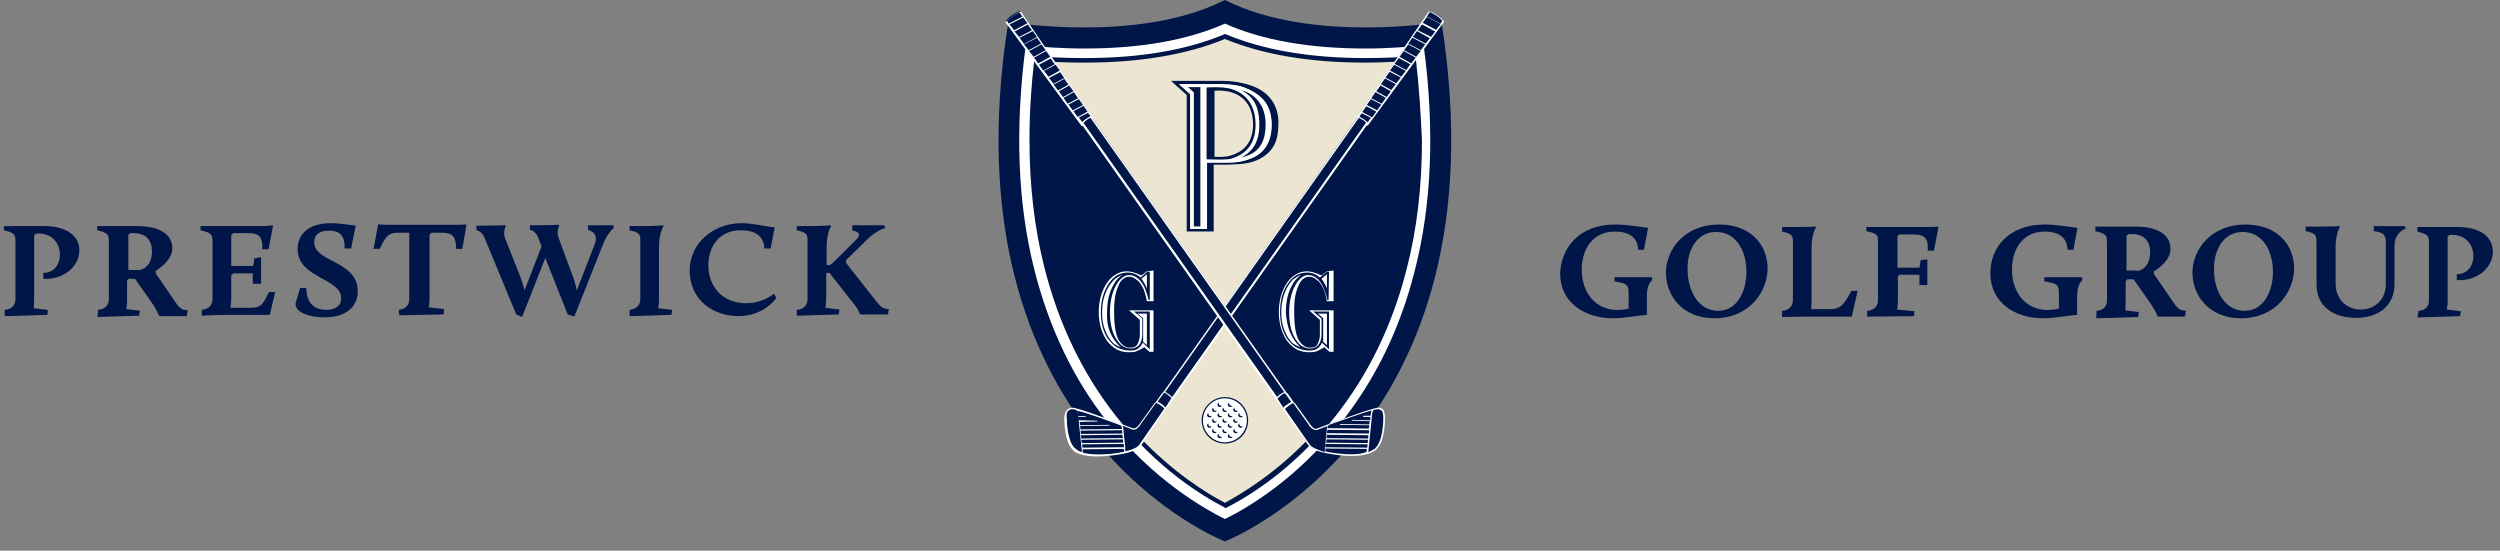 <svg width="227" height="50" viewBox="0 0 227 50" fill="none" xmlns="http://www.w3.org/2000/svg">
<rect x="0" y="0" width="227" height="50" fill="#808080" stroke="none"/>
<g clip-path="url(#clip0_17782_40412)">
<path d="M130.885 1.993C136.799 39.327 111.219 49.16 111.219 49.16C111.219 49.16 85.639 39.327 91.554 1.993C91.554 1.993 103.383 3.99 111.219 -0.004C119.093 3.99 130.885 1.993 130.885 1.993Z" fill="#001648"/>
<path d="M111.22 47.127C109.487 46.26 104.74 43.661 100.521 38.273C97.432 34.355 95.247 29.722 93.928 24.523C92.383 18.457 92.157 11.601 93.137 4.104C94.455 4.255 96.301 4.405 98.486 4.405C103.535 4.405 107.829 3.652 111.22 2.145C114.61 3.652 118.905 4.405 123.953 4.405C126.101 4.405 127.947 4.255 129.265 4.104C130.282 11.676 130.019 18.57 128.436 24.673C127.118 29.872 124.857 34.506 121.731 38.424C117.549 43.736 112.915 46.298 111.22 47.127Z" fill="white"/>
<path d="M111.219 45.883C109.222 44.866 105.116 42.304 101.386 37.557C98.373 33.753 96.225 29.27 94.982 24.221C93.55 18.608 93.287 12.204 94.115 5.272C95.321 5.347 96.79 5.46 98.486 5.46C103.496 5.46 107.791 4.707 111.219 3.275C114.685 4.707 118.942 5.46 123.952 5.46C125.648 5.46 127.155 5.385 128.285 5.272C129.114 12.279 128.812 18.683 127.343 24.372C126.062 29.42 123.877 33.941 120.863 37.746C117.171 42.417 113.178 44.866 111.219 45.883Z" fill="#EBE5D2"/>
<path d="M108.356 8.398V20.604H108.996V7.908H107.828L108.356 8.398Z" fill="#001648"/>
<path d="M114.271 8.057C113.593 7.681 112.275 7.342 111.031 7.342H106.322L107.754 8.623V21.017H110.203V14.952H111.408C112.425 14.914 113.48 14.914 114.384 14.424C115.665 13.746 116.08 12.729 116.08 11.222C116.117 9.489 115.138 8.51 114.271 8.057ZM113.819 14.274C112.764 14.763 111.973 14.763 111.22 14.763H109.562V20.791H108.055V8.547L107.038 7.643H110.918C111.785 7.681 112.651 7.681 113.744 8.321C114.686 8.849 115.439 9.64 115.439 11.335C115.439 13.03 114.686 13.859 113.819 14.274Z" fill="#001648"/>
<path d="M113.781 8.32C112.689 7.68 111.785 7.68 110.956 7.642H107.076L108.093 8.546V20.79H109.6V14.762H111.257C112.049 14.762 112.802 14.762 113.857 14.272C114.723 13.858 115.477 12.954 115.477 11.296C115.439 9.601 114.686 8.847 113.781 8.32ZM108.997 20.564H108.394V8.395L107.867 7.906H109.035V20.564H108.997ZM109.524 14.461V7.943C110.24 7.906 110.956 7.868 111.521 8.019C112.086 8.132 113.97 8.697 113.97 11.334C113.97 13.971 112.049 14.31 111.709 14.423C111.37 14.498 110.466 14.461 109.524 14.461ZM112.764 14.31C113.555 13.858 114.384 13.217 114.384 11.334C114.384 9.45 113.631 8.734 112.802 8.245C113.179 8.358 114.949 8.96 114.949 11.371C114.949 13.745 113.48 14.084 112.764 14.31Z" fill="white"/>
<path d="M112.764 8.207C113.593 8.697 114.347 9.375 114.347 11.296C114.347 13.217 113.48 13.858 112.727 14.31C113.442 14.084 114.912 13.745 114.912 11.334C114.949 8.923 113.179 8.32 112.764 8.207Z" fill="#001648"/>
<path d="M114.008 11.335C114.008 8.697 112.124 8.132 111.559 8.019C110.956 7.906 110.241 7.906 109.562 7.944V14.461C110.504 14.499 111.408 14.499 111.748 14.424C112.049 14.273 114.008 13.934 114.008 11.335ZM111.748 14.122C111.446 14.235 110.806 14.273 110.278 14.235V8.245C110.58 8.208 111.032 8.208 111.597 8.321C112.087 8.434 113.782 8.924 113.782 11.335C113.744 13.67 112.011 14.009 111.748 14.122Z" fill="#001648"/>
<path d="M128.549 5.272L128.511 5.083L128.323 5.121C127.155 5.196 125.686 5.272 123.991 5.272C119.018 5.272 114.761 4.556 111.333 3.124L111.257 3.087L111.144 3.124C107.716 4.556 103.497 5.272 98.486 5.272C96.791 5.272 95.284 5.196 94.154 5.121L93.965 5.083L93.928 5.272C93.626 7.834 93.476 10.32 93.476 12.693C93.476 16.837 93.928 20.718 94.832 24.297C96.113 29.345 98.26 33.866 101.274 37.708C105.041 42.53 109.148 45.017 111.182 46.072L111.295 46.147L111.408 46.072C113.405 45.054 117.436 42.606 121.203 37.859C124.254 34.016 126.439 29.495 127.72 24.447C128.662 20.831 129.114 16.913 129.114 12.731C129.001 10.282 128.85 7.796 128.549 5.272ZM111.22 45.657C109.562 44.791 106.51 42.907 103.421 39.63L111.22 28.591L94.907 5.573C95.962 5.649 97.168 5.686 98.486 5.686C103.459 5.686 107.754 4.97 111.22 3.539C114.685 4.97 118.98 5.686 123.953 5.686C125.272 5.686 126.515 5.611 127.532 5.573L111.22 28.591L119.018 39.63C115.929 42.907 112.877 44.753 111.22 45.657Z" fill="#001648"/>
<path d="M109.149 38.165C109.149 37.035 110.091 36.093 111.221 36.093C112.351 36.093 113.293 37.035 113.293 38.165C113.293 39.295 112.351 40.237 111.221 40.237C110.091 40.237 109.149 39.295 109.149 38.165Z" fill="white"/>
<path d="M109.111 38.164C109.111 36.996 110.09 36.054 111.221 36.054C112.426 36.054 113.33 37.034 113.33 38.164C113.33 39.37 112.388 40.274 111.221 40.274C110.053 40.274 109.111 39.332 109.111 38.164ZM109.224 38.164C109.224 39.257 110.128 40.161 111.221 40.161C112.313 40.161 113.217 39.257 113.217 38.164C113.217 37.072 112.313 36.167 111.221 36.167C110.128 36.167 109.224 37.072 109.224 38.164Z" fill="#001648"/>
<path d="M111.334 38.278C111.221 38.278 111.108 38.202 111.108 38.052C111.108 38.026 111.12 38.001 111.145 37.976C111.07 38.014 110.995 38.089 110.995 38.165C110.995 38.278 111.07 38.391 111.221 38.391C111.296 38.391 111.409 38.353 111.409 38.278C111.371 38.24 111.371 38.278 111.334 38.278Z" fill="#001648"/>
<path d="M111.334 39.22C111.221 39.22 111.108 39.144 111.108 38.994C111.108 38.968 111.12 38.943 111.145 38.918C111.07 38.956 110.995 39.031 110.995 39.107C110.995 39.22 111.07 39.333 111.221 39.333C111.296 39.333 111.409 39.295 111.409 39.22H111.334Z" fill="#001648"/>
<path d="M111.334 37.298C111.221 37.298 111.108 37.222 111.108 37.072C111.108 37.034 111.108 36.996 111.145 36.996C111.07 37.034 110.995 37.109 110.995 37.185C110.995 37.298 111.07 37.411 111.221 37.411C111.296 37.411 111.409 37.373 111.409 37.298H111.334Z" fill="#001648"/>
<path d="M110.882 38.728C110.769 38.728 110.655 38.653 110.655 38.502C110.655 38.464 110.655 38.427 110.693 38.427C110.618 38.464 110.542 38.54 110.542 38.615C110.542 38.728 110.618 38.841 110.769 38.841C110.844 38.841 110.957 38.803 110.957 38.728H110.882Z" fill="#001648"/>
<path d="M110.882 39.67C110.769 39.67 110.655 39.595 110.655 39.444C110.655 39.419 110.668 39.394 110.693 39.368C110.618 39.406 110.542 39.481 110.542 39.557C110.542 39.67 110.618 39.783 110.769 39.783C110.844 39.783 110.957 39.745 110.957 39.67H110.882Z" fill="#001648"/>
<path d="M110.882 37.786C110.769 37.786 110.655 37.711 110.655 37.56C110.655 37.535 110.668 37.51 110.693 37.485C110.618 37.523 110.542 37.598 110.542 37.673C110.542 37.786 110.618 37.899 110.769 37.899C110.844 37.899 110.957 37.862 110.957 37.786H110.882Z" fill="#001648"/>
<path d="M110.882 36.844C110.769 36.844 110.655 36.769 110.655 36.618C110.655 36.593 110.668 36.568 110.693 36.543C110.618 36.581 110.542 36.656 110.542 36.731C110.542 36.844 110.618 36.957 110.769 36.957C110.844 36.957 110.957 36.882 110.957 36.844H110.882Z" fill="#001648"/>
<path d="M110.392 39.22C110.279 39.22 110.166 39.144 110.166 38.994C110.166 38.968 110.178 38.943 110.203 38.918C110.128 38.956 110.053 39.031 110.053 39.107C110.053 39.22 110.128 39.333 110.279 39.333C110.354 39.333 110.467 39.295 110.467 39.22H110.392Z" fill="#001648"/>
<path d="M110.392 38.278C110.279 38.278 110.166 38.202 110.166 38.052C110.166 38.026 110.178 38.001 110.203 37.976C110.128 38.014 110.053 38.089 110.053 38.165C110.053 38.278 110.128 38.391 110.279 38.391C110.354 38.391 110.467 38.353 110.467 38.278C110.467 38.24 110.429 38.278 110.392 38.278Z" fill="#001648"/>
<path d="M110.392 37.298C110.279 37.298 110.166 37.222 110.166 37.072C110.166 37.034 110.166 36.996 110.203 36.996C110.128 37.034 110.053 37.109 110.053 37.185C110.053 37.298 110.128 37.411 110.279 37.411C110.354 37.411 110.467 37.373 110.467 37.298H110.392Z" fill="#001648"/>
<path d="M109.94 38.728C109.827 38.728 109.714 38.653 109.714 38.502C109.714 38.464 109.714 38.427 109.752 38.427C109.676 38.464 109.601 38.54 109.601 38.615C109.601 38.728 109.676 38.841 109.827 38.841C109.902 38.841 110.015 38.803 110.015 38.728H109.94Z" fill="#001648"/>
<path d="M109.94 37.786C109.827 37.786 109.714 37.711 109.714 37.56C109.714 37.535 109.727 37.51 109.752 37.485C109.676 37.523 109.601 37.598 109.601 37.673C109.601 37.786 109.676 37.899 109.827 37.899C109.902 37.899 110.015 37.862 110.015 37.786H109.94Z" fill="#001648"/>
<path d="M111.823 37.786C111.71 37.786 111.597 37.711 111.597 37.56C111.597 37.535 111.61 37.51 111.635 37.485C111.56 37.523 111.484 37.598 111.484 37.673C111.484 37.786 111.56 37.899 111.71 37.899C111.786 37.899 111.899 37.862 111.899 37.786H111.823Z" fill="#001648"/>
<path d="M111.823 38.728C111.71 38.728 111.597 38.653 111.597 38.502C111.597 38.464 111.597 38.427 111.635 38.427C111.56 38.464 111.484 38.54 111.484 38.615C111.484 38.728 111.56 38.841 111.71 38.841C111.786 38.841 111.899 38.803 111.899 38.728H111.823Z" fill="#001648"/>
<path d="M111.823 39.67C111.71 39.67 111.597 39.595 111.597 39.444C111.597 39.419 111.61 39.394 111.635 39.368C111.56 39.406 111.484 39.481 111.484 39.557C111.484 39.67 111.56 39.783 111.71 39.783C111.786 39.783 111.899 39.745 111.899 39.67H111.823Z" fill="#001648"/>
<path d="M111.823 36.844C111.71 36.844 111.597 36.769 111.597 36.618C111.597 36.593 111.61 36.568 111.635 36.543C111.56 36.581 111.484 36.656 111.484 36.731C111.484 36.844 111.56 36.957 111.71 36.957C111.786 36.957 111.899 36.882 111.899 36.844H111.823Z" fill="#001648"/>
<path d="M112.314 37.298C112.201 37.298 112.088 37.222 112.088 37.072C112.088 37.034 112.088 36.996 112.125 36.996C112.05 37.034 111.975 37.109 111.975 37.185C111.975 37.298 112.05 37.411 112.201 37.411C112.276 37.411 112.389 37.373 112.389 37.298H112.314Z" fill="#001648"/>
<path d="M112.314 38.278C112.201 38.278 112.088 38.202 112.088 38.052C112.088 38.026 112.1 38.001 112.125 37.976C112.05 38.014 111.975 38.089 111.975 38.165C111.975 38.278 112.05 38.391 112.201 38.391C112.276 38.391 112.389 38.353 112.389 38.278C112.351 38.24 112.314 38.278 112.314 38.278Z" fill="#001648"/>
<path d="M112.314 39.22C112.201 39.22 112.088 39.144 112.088 38.994C112.088 38.968 112.1 38.943 112.125 38.918C112.05 38.956 111.975 39.031 111.975 39.107C111.975 39.22 112.05 39.333 112.201 39.333C112.276 39.333 112.389 39.295 112.389 39.22H112.314Z" fill="#001648"/>
<path d="M112.765 37.786C112.652 37.786 112.539 37.711 112.539 37.56C112.539 37.535 112.552 37.51 112.577 37.485C112.502 37.523 112.426 37.598 112.426 37.673C112.426 37.786 112.502 37.899 112.652 37.899C112.728 37.899 112.841 37.862 112.841 37.786H112.765Z" fill="#001648"/>
<path d="M112.765 38.728C112.652 38.728 112.539 38.653 112.539 38.502C112.539 38.464 112.539 38.427 112.577 38.427C112.502 38.464 112.426 38.54 112.426 38.615C112.426 38.728 112.502 38.841 112.652 38.841C112.728 38.841 112.841 38.803 112.841 38.728H112.765Z" fill="#001648"/>
<path d="M97.544 37.105C98.787 37.406 102.818 38.913 102.818 38.913C103.195 39.064 103.496 38.574 103.496 38.574L104.927 36.578C104.927 36.578 104.927 36.54 104.965 36.54L105.606 35.636H105.643L123.312 10.583C123.274 10.583 123.274 10.546 123.274 10.546L129.792 0.977C130.62 1.316 131.073 1.881 131.073 1.881L124.216 11.224C124.216 11.224 124.178 11.186 124.178 11.148L106.51 36.163V36.201L105.869 37.105V37.143L103.647 40.345C103.232 40.948 101.65 41.136 101.01 41.211C98.222 41.55 97.581 40.684 97.581 40.684C96.828 39.968 96.828 37.896 96.828 37.896C96.752 36.841 97.544 37.105 97.544 37.105Z" fill="#001648"/>
<path d="M96.827 37.294C96.714 37.444 96.639 37.67 96.639 37.972C96.639 37.972 96.601 40.044 97.392 40.835L97.543 40.986C97.844 41.212 98.749 41.626 100.896 41.362C101.612 41.287 103.119 41.099 103.608 40.458L105.831 37.256V37.218L106.472 36.352V36.314L124.103 11.375L124.14 11.412C124.165 11.412 124.19 11.4 124.216 11.375L131.11 1.994C131.135 1.969 131.135 1.944 131.11 1.919C131.11 1.919 130.921 1.655 130.507 1.391C130.319 1.241 130.093 1.09 129.791 1.015C129.753 1.015 129.716 1.015 129.716 1.052L123.198 10.621C123.198 10.659 123.161 10.659 123.198 10.659C123.198 10.659 123.198 10.697 123.236 10.697L105.605 35.636C105.567 35.636 105.567 35.674 105.53 35.674L104.927 36.54C104.889 36.54 104.889 36.578 104.852 36.578L103.42 38.575C103.382 38.65 103.081 38.989 102.817 38.876C102.817 38.876 98.786 37.331 97.543 37.03C97.581 37.068 97.129 36.879 96.827 37.294ZM101.725 38.612C101.8 38.65 101.875 38.801 101.875 38.876V38.951L98.108 38.989L98.07 38.688L100.708 38.65C100.745 38.65 100.745 38.612 100.745 38.612C100.745 38.575 100.708 38.575 100.708 38.575L98.07 38.612L98.033 38.311L99.615 38.273C99.653 38.273 99.653 38.236 99.653 38.236C99.653 38.198 99.615 38.198 99.615 38.198L97.957 38.16L97.92 37.859H98.523C98.56 37.859 98.598 37.821 98.598 37.821C98.598 37.784 98.56 37.784 98.523 37.784H97.92L97.882 37.557C97.844 37.482 97.807 37.369 97.807 37.294C98.824 37.52 100.595 38.198 101.725 38.612ZM98.221 40.232L98.183 39.931L101.951 39.893L101.989 40.195L98.221 40.232ZM102.026 40.308L102.064 40.609L98.297 40.647L98.259 40.345L102.026 40.308ZM98.183 39.818L98.146 39.517L101.913 39.479L101.951 39.78L98.183 39.818ZM98.146 39.404L98.108 39.102L101.875 39.064L101.913 39.366L98.146 39.404ZM123.688 10.169L124.065 9.642L124.969 10.132L124.592 10.659L123.688 10.169ZM124.479 10.697L124.178 11.111C124.14 11.073 123.99 10.923 123.801 10.81C123.688 10.734 123.537 10.659 123.424 10.584L123.65 10.282L124.479 10.697ZM124.103 9.529L124.479 9.001L125.421 9.491L125.044 10.019L124.103 9.529ZM124.894 8.361L125.835 8.888L125.459 9.416L124.517 8.926L124.894 8.361ZM105.831 36.992C105.793 36.955 105.68 36.842 105.492 36.691C105.304 36.578 105.191 36.503 105.115 36.465L105.68 35.674H105.718C105.793 35.712 105.907 35.712 106.057 35.862C106.283 36.051 106.359 36.126 106.359 36.164L105.831 36.992ZM123.387 10.697C123.537 10.772 123.65 10.847 123.726 10.885C123.876 10.96 123.99 11.073 124.027 11.149L106.434 36.051C106.359 36.013 106.283 35.9 106.133 35.787C105.982 35.674 105.831 35.599 105.793 35.599L123.387 10.697ZM130.808 2.145L129.565 1.505L129.829 1.09C130.093 1.203 130.281 1.316 130.432 1.429C130.733 1.618 130.884 1.806 130.959 1.881L130.808 2.145ZM130.394 2.71L129.188 2.07L129.565 1.542L130.808 2.183L130.394 2.71ZM129.942 3.35L128.736 2.748L129.113 2.22L130.319 2.861L129.942 3.35ZM129.452 3.953L128.284 3.35L128.661 2.823L129.829 3.464L129.452 3.953ZM129 4.556L127.87 3.953L128.247 3.426L129.414 4.029L129 4.556ZM128.586 5.159L127.493 4.556L127.87 4.029L129 4.631L128.586 5.159ZM128.134 5.762L127.079 5.159L127.455 4.631L128.548 5.234L128.134 5.762ZM127.681 6.364L126.627 5.799L127.003 5.272L128.058 5.837L127.681 6.364ZM127.229 6.967L126.212 6.402L126.589 5.875L127.644 6.44L127.229 6.967ZM126.777 7.57L125.798 7.042L126.175 6.515L127.192 7.042L126.777 7.57ZM126.325 8.173L125.383 7.645L125.76 7.118L126.74 7.645L126.325 8.173ZM126.288 8.286L125.911 8.813L124.969 8.286L125.346 7.758L126.288 8.286ZM102.177 40.986C102.177 40.873 102.139 40.722 102.177 40.684L101.989 38.838C101.989 38.801 101.951 38.725 101.913 38.65C102.441 38.838 102.78 38.989 102.78 38.989C103.156 39.14 103.458 38.688 103.533 38.612V38.575L104.965 36.578H105.002C105.078 36.616 105.191 36.653 105.379 36.804C105.643 36.955 105.68 37.105 105.718 37.105L103.495 40.308C103.307 40.647 102.78 40.835 102.177 40.986ZM98.297 41.099C98.334 41.023 98.297 40.91 98.297 40.91V40.797L102.064 40.76V41.023C101.649 41.099 101.197 41.174 100.896 41.212C99.615 41.325 98.786 41.249 98.297 41.099ZM96.94 37.369C97.129 37.068 97.543 37.181 97.543 37.181C97.618 37.181 97.656 37.218 97.731 37.218C97.731 37.256 97.844 37.369 97.882 37.52L98.07 39.441L98.221 40.873V41.061C97.957 40.986 97.807 40.873 97.731 40.797C97.656 40.76 97.618 40.684 97.581 40.684C97.204 40.345 97.053 39.667 96.94 39.064C96.865 38.462 96.865 37.972 96.865 37.972C96.79 37.67 96.865 37.482 96.94 37.369Z" fill="white"/>
<path d="M104.74 24.56V27.348H104.137C104.024 26.745 103.873 26.293 103.723 26.03C103.572 25.766 103.421 25.54 103.233 25.427C103.007 25.238 102.781 25.125 102.517 25.125C102.216 25.125 101.877 25.314 101.651 25.728C101.274 26.482 101.161 27.16 101.161 28.29C101.161 29.42 101.274 30.287 101.538 30.814C101.764 31.191 101.839 31.229 102.027 31.379C102.216 31.53 102.404 31.568 102.63 31.568C102.932 31.568 103.158 31.492 103.271 31.266C103.384 31.04 103.497 30.776 103.497 30.4V29.044L102.517 28.177H104.74V31.944H104.363L103.911 31.53C103.61 31.681 103.384 31.831 103.158 31.907C102.969 31.982 102.781 31.982 102.517 31.982C101.952 31.982 101.462 31.831 101.048 31.492C100.558 31.116 100.219 30.588 99.993 29.872C99.842 29.383 99.767 28.893 99.767 28.365C99.767 27.273 100.031 26.369 100.558 25.615C100.784 25.314 101.048 25.05 101.349 24.899C101.651 24.711 101.99 24.636 102.329 24.636C102.668 24.636 103.082 24.749 103.647 25.012L104.137 24.636L104.74 24.56ZM104.363 24.673H104.175L103.572 25.201C103.233 24.899 102.819 24.749 102.404 24.749C101.726 24.749 101.161 25.05 100.709 25.691C100.219 26.406 99.956 27.273 99.956 28.328C99.956 29.27 100.144 30.061 100.558 30.701C100.86 31.116 101.199 31.455 101.651 31.643C101.952 31.756 102.254 31.831 102.593 31.831C102.894 31.831 103.158 31.794 103.346 31.643C103.497 31.53 103.647 31.342 103.76 31.116L104.401 31.718V28.29H102.969L103.723 28.93V30.287C103.723 30.776 103.61 31.116 103.421 31.342C103.233 31.53 103.007 31.643 102.706 31.643C102.254 31.643 101.839 31.455 101.538 31.04C101.048 30.437 100.784 29.533 100.784 28.365C100.784 27.198 101.048 26.293 101.538 25.578C101.839 25.201 102.178 24.975 102.517 24.975C103.082 24.975 103.534 25.352 103.911 26.067C104.024 26.369 104.175 26.708 104.288 27.235H104.401V24.673H104.363ZM101.764 31.53C101.462 31.417 101.199 31.266 101.048 31.116C100.747 30.814 100.521 30.437 100.332 29.948C100.144 29.458 100.068 28.968 100.068 28.365C100.068 27.348 100.332 26.482 100.822 25.804C101.01 25.578 101.123 25.389 101.312 25.276C101.462 25.163 101.688 25.05 101.914 24.937C101.575 25.201 101.312 25.465 101.161 25.766C100.709 26.519 100.521 27.348 100.521 28.365C100.445 29.722 100.897 30.739 101.764 31.53ZM104.137 28.478V31.342L103.798 31.04V28.893L103.271 28.478H104.137ZM104.137 24.899V26.218C104.024 25.879 103.836 25.578 103.647 25.314L104.137 24.899Z" fill="white"/>
<path d="M121.089 24.56V27.348H120.486C120.373 26.745 120.223 26.293 120.072 26.03C119.921 25.766 119.77 25.54 119.582 25.427C119.356 25.238 119.13 25.125 118.866 25.125C118.565 25.125 118.226 25.314 118 25.728C117.623 26.482 117.51 27.16 117.51 28.29C117.51 29.42 117.623 30.287 117.887 30.814C118.113 31.191 118.188 31.229 118.377 31.379C118.527 31.53 118.753 31.568 118.979 31.568C119.281 31.568 119.507 31.492 119.62 31.266C119.733 31.04 119.846 30.776 119.846 30.4V29.044L118.866 28.177H121.089V31.944H120.712L120.26 31.53C119.959 31.681 119.733 31.831 119.507 31.907C119.318 31.982 119.13 31.982 118.866 31.982C118.301 31.982 117.812 31.831 117.397 31.492C116.907 31.116 116.568 30.588 116.342 29.872C116.192 29.383 116.116 28.893 116.116 28.365C116.116 27.273 116.38 26.369 116.907 25.615C117.133 25.314 117.397 25.05 117.698 24.899C118 24.711 118.339 24.636 118.678 24.636C119.017 24.636 119.431 24.749 119.997 25.012L120.486 24.636L121.089 24.56ZM120.675 24.673H120.486L119.846 25.201C119.507 24.899 119.13 24.749 118.678 24.749C118 24.749 117.435 25.05 116.983 25.691C116.455 26.406 116.229 27.273 116.229 28.328C116.229 29.27 116.418 30.061 116.832 30.701C117.133 31.116 117.472 31.455 117.925 31.643C118.226 31.756 118.527 31.831 118.866 31.831C119.168 31.831 119.431 31.794 119.62 31.643C119.808 31.53 119.921 31.342 120.034 31.116L120.675 31.718V28.29H119.243L119.997 28.93V30.287C119.997 30.776 119.884 31.116 119.695 31.342C119.507 31.53 119.281 31.643 118.979 31.643C118.527 31.643 118.113 31.455 117.811 31.04C117.322 30.437 117.058 29.533 117.058 28.365C117.058 27.198 117.322 26.293 117.811 25.578C118.113 25.201 118.414 24.975 118.791 24.975C119.356 24.975 119.808 25.352 120.147 26.067C120.26 26.369 120.411 26.708 120.524 27.235H120.637L120.675 24.673ZM118.075 31.53C117.774 31.417 117.51 31.266 117.322 31.116C117.02 30.814 116.794 30.437 116.606 29.948C116.418 29.458 116.342 28.968 116.342 28.365C116.342 27.348 116.606 26.482 117.058 25.804C117.246 25.578 117.359 25.389 117.548 25.276C117.698 25.163 117.925 25.05 118.151 24.937C117.849 25.201 117.548 25.465 117.397 25.766C116.945 26.519 116.757 27.348 116.757 28.365C116.832 29.722 117.246 30.739 118.075 31.53ZM120.486 28.478V31.342L120.147 31.04V28.893L119.657 28.478H120.486ZM120.486 24.899V26.218C120.373 25.879 120.185 25.578 119.997 25.314L120.486 24.899Z" fill="white"/>
<path d="M124.859 37.105C123.615 37.406 119.584 38.913 119.584 38.913C119.208 39.064 118.906 38.574 118.906 38.574L117.475 36.578C117.475 36.578 117.475 36.54 117.437 36.54L116.797 35.636H116.759L99.09 10.583C99.128 10.583 99.128 10.546 99.128 10.546L92.611 0.977C91.782 1.316 91.33 1.881 91.33 1.881L98.186 11.224C98.186 11.224 98.224 11.186 98.224 11.148L115.93 36.201V36.238L116.57 37.143V37.18L118.793 40.383C119.208 40.985 120.79 41.174 121.43 41.249C124.218 41.588 124.859 40.721 124.859 40.721C125.612 40.006 125.612 37.934 125.612 37.934C125.65 36.841 124.859 37.105 124.859 37.105Z" fill="#001648"/>
<path d="M124.858 37.068C123.615 37.37 119.584 38.914 119.584 38.914C119.32 39.027 119.094 38.688 119.019 38.613L117.587 36.616C117.562 36.591 117.537 36.579 117.512 36.579L116.909 35.712C116.909 35.712 116.872 35.675 116.834 35.675L99.203 10.735L99.241 10.697V10.66L92.723 1.091C92.686 1.053 92.648 1.053 92.648 1.053C92.347 1.166 92.158 1.317 91.932 1.468C91.555 1.769 91.329 1.995 91.329 1.995C91.304 2.02 91.304 2.045 91.329 2.07L98.186 11.413C98.186 11.451 98.224 11.451 98.224 11.451C98.249 11.451 98.274 11.438 98.299 11.413L115.93 36.353V36.39L116.57 37.257V37.294L118.793 40.421C119.283 41.062 120.79 41.212 121.505 41.325C123.653 41.589 124.519 41.137 124.858 40.911C124.971 40.836 125.009 40.798 125.009 40.76C125.8 40.007 125.762 37.935 125.762 37.897C125.762 37.596 125.687 37.37 125.612 37.219C125.31 36.88 124.858 37.068 124.858 37.068ZM124.557 37.257C124.519 37.294 124.482 37.445 124.482 37.52L124.444 37.746H123.841C123.803 37.746 123.766 37.784 123.766 37.822C123.766 37.86 123.803 37.86 123.841 37.86H124.444L124.406 38.161L122.786 38.123C122.749 38.123 122.749 38.161 122.749 38.161C122.749 38.199 122.786 38.199 122.786 38.199L124.369 38.236L124.331 38.538L121.694 38.5C121.656 38.5 121.656 38.538 121.656 38.538C121.656 38.575 121.694 38.575 121.694 38.575L124.331 38.613L124.293 38.914L120.526 38.877V38.839C120.526 38.764 120.601 38.651 120.677 38.575C121.807 38.199 123.615 37.52 124.557 37.257ZM120.413 40.195L120.451 39.894L124.218 39.932L124.18 40.233L120.413 40.195ZM124.18 40.346L124.143 40.647L120.338 40.61L120.375 40.308L124.18 40.346ZM120.451 39.781L120.488 39.48L124.256 39.517L124.218 39.819L120.451 39.781ZM120.488 39.329L120.526 39.027L124.331 39.065L124.293 39.367L120.488 39.329ZM97.847 10.622L97.47 10.095L98.374 9.605L98.751 10.132L97.847 10.622ZM98.789 10.245L99.015 10.547C98.864 10.622 98.713 10.735 98.638 10.773C98.45 10.886 98.337 11.036 98.261 11.074L97.96 10.66L98.789 10.245ZM97.395 10.019L97.018 9.492L97.96 9.002L98.337 9.53L97.395 10.019ZM97.885 8.927L96.943 9.416L96.566 8.889L97.508 8.362L97.885 8.927ZM116.005 36.202C116.043 36.164 116.081 36.089 116.307 35.901C116.495 35.75 116.608 35.712 116.646 35.712H116.683L117.248 36.503C117.173 36.541 117.06 36.579 116.872 36.729C116.683 36.842 116.57 36.918 116.533 37.031L116.005 36.202ZM116.608 35.599C116.533 35.637 116.42 35.675 116.269 35.788C116.081 35.901 116.005 35.976 115.967 36.051L98.374 11.149C98.45 11.112 98.563 10.961 98.676 10.886C98.789 10.81 98.902 10.735 99.015 10.697L116.608 35.599ZM91.442 1.92C91.518 1.844 91.706 1.656 91.97 1.468C92.121 1.354 92.347 1.204 92.573 1.128L92.836 1.505L91.593 2.146L91.442 1.92ZM91.668 2.221L92.912 1.581L93.288 2.108L92.083 2.748L91.668 2.221ZM92.121 2.861L93.326 2.221L93.703 2.748L92.535 3.351L92.121 2.861ZM92.573 3.426L93.778 2.824L94.155 3.351L92.987 3.992L92.573 3.426ZM92.987 4.029L94.155 3.426L94.532 3.954L93.401 4.557L92.987 4.029ZM93.439 4.632L94.569 4.029L94.946 4.557L93.853 5.159L93.439 4.632ZM93.891 5.235L94.984 4.632L95.36 5.159L94.268 5.762L93.891 5.235ZM94.343 5.875L95.398 5.31L95.775 5.838L94.72 6.403L94.343 5.875ZM94.795 6.44L95.85 5.875L96.227 6.403L95.21 6.968L94.795 6.44ZM95.247 7.081L96.264 6.553L96.641 7.081L95.662 7.608L95.247 7.081ZM95.662 7.684L96.641 7.156L97.018 7.684L96.076 8.211L95.662 7.684ZM97.093 7.759L97.47 8.286L96.528 8.814L96.151 8.286L97.093 7.759ZM118.906 40.346L116.683 37.144C116.721 37.106 116.759 37.031 117.022 36.842C117.211 36.692 117.324 36.654 117.399 36.616H117.437L118.868 38.613V38.651C118.944 38.726 119.245 39.14 119.622 39.027C119.622 39.027 119.998 38.877 120.526 38.688C120.488 38.726 120.488 38.801 120.488 38.877L120.3 40.76C120.3 40.76 120.262 40.911 120.3 41.062C119.659 40.836 119.094 40.647 118.906 40.346ZM121.505 41.175C121.204 41.137 120.79 41.099 120.338 40.986V40.723L124.105 40.76V40.836C124.105 40.836 124.067 40.949 124.105 41.024C123.615 41.25 122.786 41.325 121.505 41.175ZM125.612 37.973C125.612 37.973 125.612 38.5 125.536 39.065C125.461 39.668 125.235 40.346 124.896 40.685C124.896 40.685 124.858 40.76 124.745 40.798C124.67 40.836 124.482 40.949 124.256 41.062V40.873L124.406 39.442L124.595 37.52C124.632 37.37 124.708 37.219 124.745 37.219C124.821 37.181 124.858 37.181 124.934 37.181C124.934 37.181 125.31 37.068 125.536 37.37C125.536 37.483 125.612 37.671 125.612 37.973Z" fill="white"/>
<path d="M0.426 28.139C1.066 28.064 1.405 27.725 1.405 27.16V22.036C1.405 21.283 1.368 21.17 0.351 20.906V20.529H4.043C5.889 20.529 7.207 21.321 7.207 22.714C7.207 24.259 5.7 25.427 3.93 25.314V24.787C4.984 24.749 5.436 23.958 5.436 23.129C5.436 21.999 4.645 21.207 3.553 21.207H3.289L3.101 21.358V27.198C3.101 27.612 3.063 27.989 3.063 27.989L4.344 28.139L4.306 28.591L0.426 28.704V28.139Z" fill="#001648"/>
<path d="M8.902 28.139C9.543 28.064 9.882 27.725 9.882 27.16V22.036C9.882 21.283 9.844 21.17 8.827 20.906V20.529H12.444C14.78 20.529 15.646 21.471 15.646 22.526C15.646 23.468 14.78 24.184 14.139 24.598V24.824L15.947 27.461C16.399 28.139 16.663 28.139 17.04 28.177L16.965 28.704H14.516L14.44 28.667C14.44 28.667 14.252 28.139 13.687 27.348L12.255 25.314H11.69L11.54 25.465V27.235C11.54 27.687 11.464 28.064 11.464 28.064L12.707 28.215L12.632 28.667L8.827 28.78C8.902 28.667 8.902 28.139 8.902 28.139ZM12.594 24.523C13.159 24.485 13.8 23.958 13.8 22.828C13.8 21.886 13.31 21.17 12.142 21.17H11.841L11.653 21.321V24.485C11.615 24.523 12.594 24.523 12.594 24.523Z" fill="#001648"/>
<path d="M18.32 28.138C18.923 28.063 19.299 27.724 19.299 27.159V21.884C19.299 21.282 19.149 21.131 18.207 20.905V20.528H23.82C24.31 20.528 24.8 20.453 24.8 20.453L24.385 22.638H23.82C23.858 21.395 23.481 21.169 22.464 21.169H21.183L20.995 21.357V24.145H22.991L23.105 23.467L23.707 23.354V25.765H22.954V24.823H21.183L20.995 25.011V27.196C20.995 27.573 20.919 27.95 20.919 27.95H22.577C23.67 27.95 23.783 27.799 24.423 26.518H24.988L24.498 28.59H20.656C19.789 28.59 18.32 28.666 18.32 28.666V28.138Z" fill="#001648"/>
<path d="M27.249 26.142H27.814C27.814 27.761 28.832 28.138 29.623 28.138C30.338 28.138 30.979 27.837 30.979 27.083C30.979 25.237 27.023 25.275 27.023 22.6C27.023 21.282 28.003 20.265 30.037 20.265C30.904 20.265 31.959 20.453 32.297 20.491L31.883 22.563H31.28C31.356 21.357 30.791 20.943 29.887 20.943C28.982 20.943 28.53 21.319 28.53 21.997C28.53 23.843 32.486 23.655 32.486 26.443C32.486 27.988 31.243 28.816 29.472 28.816C28.304 28.816 26.835 28.477 26.835 27.573C26.873 27.347 26.986 27.121 27.249 26.142Z" fill="#001648"/>
<path d="M36.216 28.137C36.819 28.062 37.158 27.723 37.158 27.157V21.13H36.141C35.349 21.13 35.011 21.393 34.483 22.599H33.918L34.332 20.376C34.332 20.376 34.671 20.414 35.199 20.414H41.453C41.98 20.414 42.357 20.376 42.357 20.376L41.98 22.599H41.415C41.415 21.393 41.001 21.13 40.096 21.13H39.192L39.004 21.318V27.12C39.004 27.572 38.928 27.911 38.928 27.911L40.322 28.062L40.285 28.551L36.291 28.627C36.216 28.664 36.216 28.137 36.216 28.137Z" fill="#001648"/>
<path d="M46.876 28.552L43.975 21.545C43.749 20.98 43.259 20.904 43.259 20.904V20.49H43.975C44.728 20.49 45.896 20.452 45.896 20.452L45.934 20.49C45.934 20.49 45.633 21.093 45.859 21.62L47.328 25.35C47.441 25.651 47.554 26.066 47.629 26.367L49.174 22.374L48.835 21.507C48.609 20.942 48.119 20.867 48.119 20.867V20.452H48.835C49.588 20.452 50.718 20.415 50.718 20.415L50.794 20.452C50.794 20.452 50.492 21.055 50.718 21.582L52.075 25.274C52.188 25.576 52.301 25.99 52.376 26.367L53.996 22.185C54.26 21.507 54.071 21.093 53.393 20.867V20.452H55.691L55.729 20.716C55.729 20.716 55.202 21.017 54.712 22.298L52.15 28.74L51.547 28.552L49.513 23.428L47.403 28.778L46.876 28.552Z" fill="#001648"/>
<path d="M57.162 28.138C57.764 28.063 58.141 27.724 58.141 27.159V21.997C58.141 21.282 58.141 21.131 57.162 20.905V20.528H58.254C59.761 20.528 60.213 20.453 60.213 20.453L60.251 20.528C60.251 20.528 59.836 21.131 59.836 22.412V27.159C59.836 27.611 59.761 27.988 59.761 27.988L61.042 28.138L60.967 28.59L57.162 28.703V28.138Z" fill="#001648"/>
<path d="M67.333 20.265C68.426 20.265 69.631 20.604 70.347 20.641L69.97 22.563H69.405C69.368 21.319 68.388 20.905 67.296 20.905C65.186 20.905 64.319 22.525 64.319 24.07C64.319 26.066 65.638 27.535 67.748 27.535C69.292 27.535 70.272 26.669 70.272 26.669L70.498 27.046C70.498 27.046 69.405 28.703 67.069 28.703C64.734 28.703 62.624 27.234 62.624 24.559C62.624 22.11 64.734 20.265 67.333 20.265Z" fill="#001648"/>
<path d="M72.344 28.138C72.985 28.063 73.324 27.724 73.324 27.159V21.997C73.324 21.282 73.324 21.131 72.344 20.905V20.528H73.437C74.944 20.528 75.396 20.453 75.396 20.453L75.471 20.528C75.471 20.528 75.057 21.131 75.057 22.412V24.07H75.358C75.358 24.07 75.697 23.806 75.923 23.58L77.807 21.696C78.108 21.395 78.108 21.018 77.392 20.943V20.453H80.293L80.369 20.717C80.369 20.717 79.577 20.867 78.598 21.884L76.827 23.617V23.881L79.615 27.422C80.105 28.025 80.256 28.025 80.708 28.063L80.632 28.553H78.146L78.07 28.515C78.07 28.515 77.995 28.101 77.242 27.234L75.32 24.785H75.019V27.121C75.019 27.573 74.944 27.95 74.944 27.95L76.225 28.101L76.149 28.553L72.344 28.666V28.138Z" fill="#001648"/>
<path d="M146.672 20.385C147.765 20.385 148.932 20.611 149.648 20.686L149.272 22.683H148.744C148.706 21.327 147.576 21.025 146.634 21.025C144.638 21.025 143.621 22.608 143.621 24.491C143.621 26.601 144.901 28.145 146.86 28.145C147.162 28.145 147.501 28.108 147.878 28.032V26.639C147.878 25.885 147.765 25.734 146.597 25.546V25.169H149.987L150.025 25.433C150.025 25.433 149.535 25.734 149.535 26.864V28.598C148.706 28.635 147.539 28.899 146.446 28.899C143.884 28.899 141.662 27.467 141.662 24.83C141.737 22.608 143.282 20.385 146.672 20.385Z" fill="#001648"/>
<path d="M156.09 20.385C159.142 20.385 160.498 22.419 160.498 24.34C160.498 26.488 158.84 28.899 155.676 28.899C152.7 28.899 151.268 26.789 151.268 24.755C151.268 22.721 152.888 20.385 156.09 20.385ZM156.015 28.221C157.71 28.221 158.577 26.488 158.577 24.68C158.577 22.871 157.71 21.063 155.826 21.063C154.056 21.063 153.227 22.721 153.227 24.378C153.227 26.412 154.207 28.221 156.015 28.221Z" fill="#001648"/>
<path d="M161.816 28.221C162.419 28.183 162.796 27.806 162.796 27.241V22.118C162.796 21.402 162.796 21.251 161.816 21.025V20.611H162.909C164.454 20.611 164.868 20.573 164.868 20.573L164.906 20.611C164.906 20.611 164.491 21.214 164.491 22.494V27.317C164.491 27.731 164.454 28.07 164.454 28.07H166.186C167.166 28.07 167.467 27.58 168.108 26.412H168.673L168.145 28.748H164.114C163.248 28.748 161.816 28.786 161.816 28.786V28.221Z" fill="#001648"/>
<path d="M169.54 28.221C170.142 28.183 170.519 27.806 170.519 27.279V21.967C170.519 21.327 170.482 21.214 169.464 20.988V20.611H175.04C175.567 20.611 176.019 20.573 176.019 20.573L175.605 22.758H175.04C175.115 21.515 174.663 21.289 173.684 21.289H172.441L172.29 21.44V24.303H174.286L174.4 23.625L175.002 23.549V25.885H174.286V24.943H172.478L172.328 25.131V27.279C172.328 27.731 172.252 28.108 172.252 28.108L173.834 28.258L173.797 28.71L169.54 28.748V28.221Z" fill="#001648"/>
<path d="M185.664 20.385C186.719 20.385 187.924 20.611 188.64 20.686L188.263 22.683H187.736C187.698 21.327 186.568 21.025 185.664 21.025C183.667 21.025 182.688 22.608 182.688 24.491C182.688 26.601 183.969 28.145 185.928 28.145C186.229 28.145 186.568 28.108 186.945 28.032V26.639C186.945 25.885 186.832 25.734 185.626 25.546V25.169H189.017L189.092 25.433C189.092 25.433 188.602 25.734 188.602 26.864V28.598C187.774 28.635 186.606 28.899 185.513 28.899C182.951 28.899 180.729 27.467 180.729 24.83C180.691 22.608 182.273 20.385 185.664 20.385Z" fill="#001648"/>
<path d="M190.373 28.221C191.013 28.183 191.315 27.806 191.315 27.241V22.118C191.315 21.364 191.277 21.251 190.26 20.988V20.573H193.876C196.212 20.573 197.079 21.515 197.079 22.57C197.079 23.549 196.212 24.227 195.572 24.642V24.868L197.38 27.505C197.832 28.183 198.096 28.183 198.472 28.221L198.397 28.748H195.948L195.911 28.71C195.911 28.71 195.722 28.183 195.157 27.392L193.726 25.358H193.161L193.01 25.546V27.354C193.01 27.806 192.972 28.183 192.972 28.183L194.215 28.334L194.14 28.786L190.335 28.899L190.373 28.221ZM194.027 24.604C194.592 24.567 195.233 24.039 195.233 22.909C195.233 21.967 194.743 21.251 193.575 21.251H193.274L193.085 21.402V24.567H194.027V24.604Z" fill="#001648"/>
<path d="M203.897 20.385C206.948 20.385 208.305 22.419 208.305 24.34C208.305 26.488 206.647 28.899 203.482 28.899C200.544 28.899 199.075 26.789 199.075 24.755C199.075 22.721 200.695 20.385 203.897 20.385ZM203.821 28.221C205.517 28.221 206.383 26.488 206.383 24.68C206.383 22.871 205.517 21.063 203.633 21.063C201.862 21.063 201.034 22.721 201.034 24.378C200.996 26.412 202.013 28.221 203.821 28.221Z" fill="#001648"/>
<path d="M210.339 22.079C210.339 21.364 210.339 21.213 209.359 20.987V20.573H210.452C211.959 20.573 212.411 20.535 212.411 20.535L212.486 20.573C212.486 20.573 212.072 21.175 212.072 22.456V25.696C212.072 27.354 213.24 28.107 214.37 28.107C215.5 28.107 216.63 27.316 216.63 25.809V22.117C216.63 21.477 216.593 21.1 215.538 20.987V20.535H218.363L218.439 20.761C218.439 20.761 217.421 21.062 217.421 22.343V25.771C217.421 27.843 215.877 28.861 213.955 28.861C212.223 28.861 210.339 28.107 210.339 25.809V22.079Z" fill="#001648"/>
<path d="M219.608 28.221C220.248 28.184 220.549 27.807 220.549 27.28V22.156C220.549 21.403 220.512 21.29 219.495 21.026V20.611H223.187C225.033 20.611 226.351 21.403 226.351 22.834C226.351 24.379 224.844 25.547 223.074 25.434V24.906C224.128 24.869 224.58 24.077 224.58 23.249C224.58 22.118 223.789 21.327 222.697 21.327H222.433L222.245 21.478V27.317C222.245 27.732 222.169 28.108 222.169 28.108L223.45 28.259L223.375 28.711L219.495 28.824L219.608 28.221Z" fill="#001648"/>
</g>
<defs>
<clipPath id="clip0_17782_40412">
<rect width="226" height="49.163" fill="white" transform="translate(0.349 0.003)"/>
</clipPath>
</defs>
</svg>

